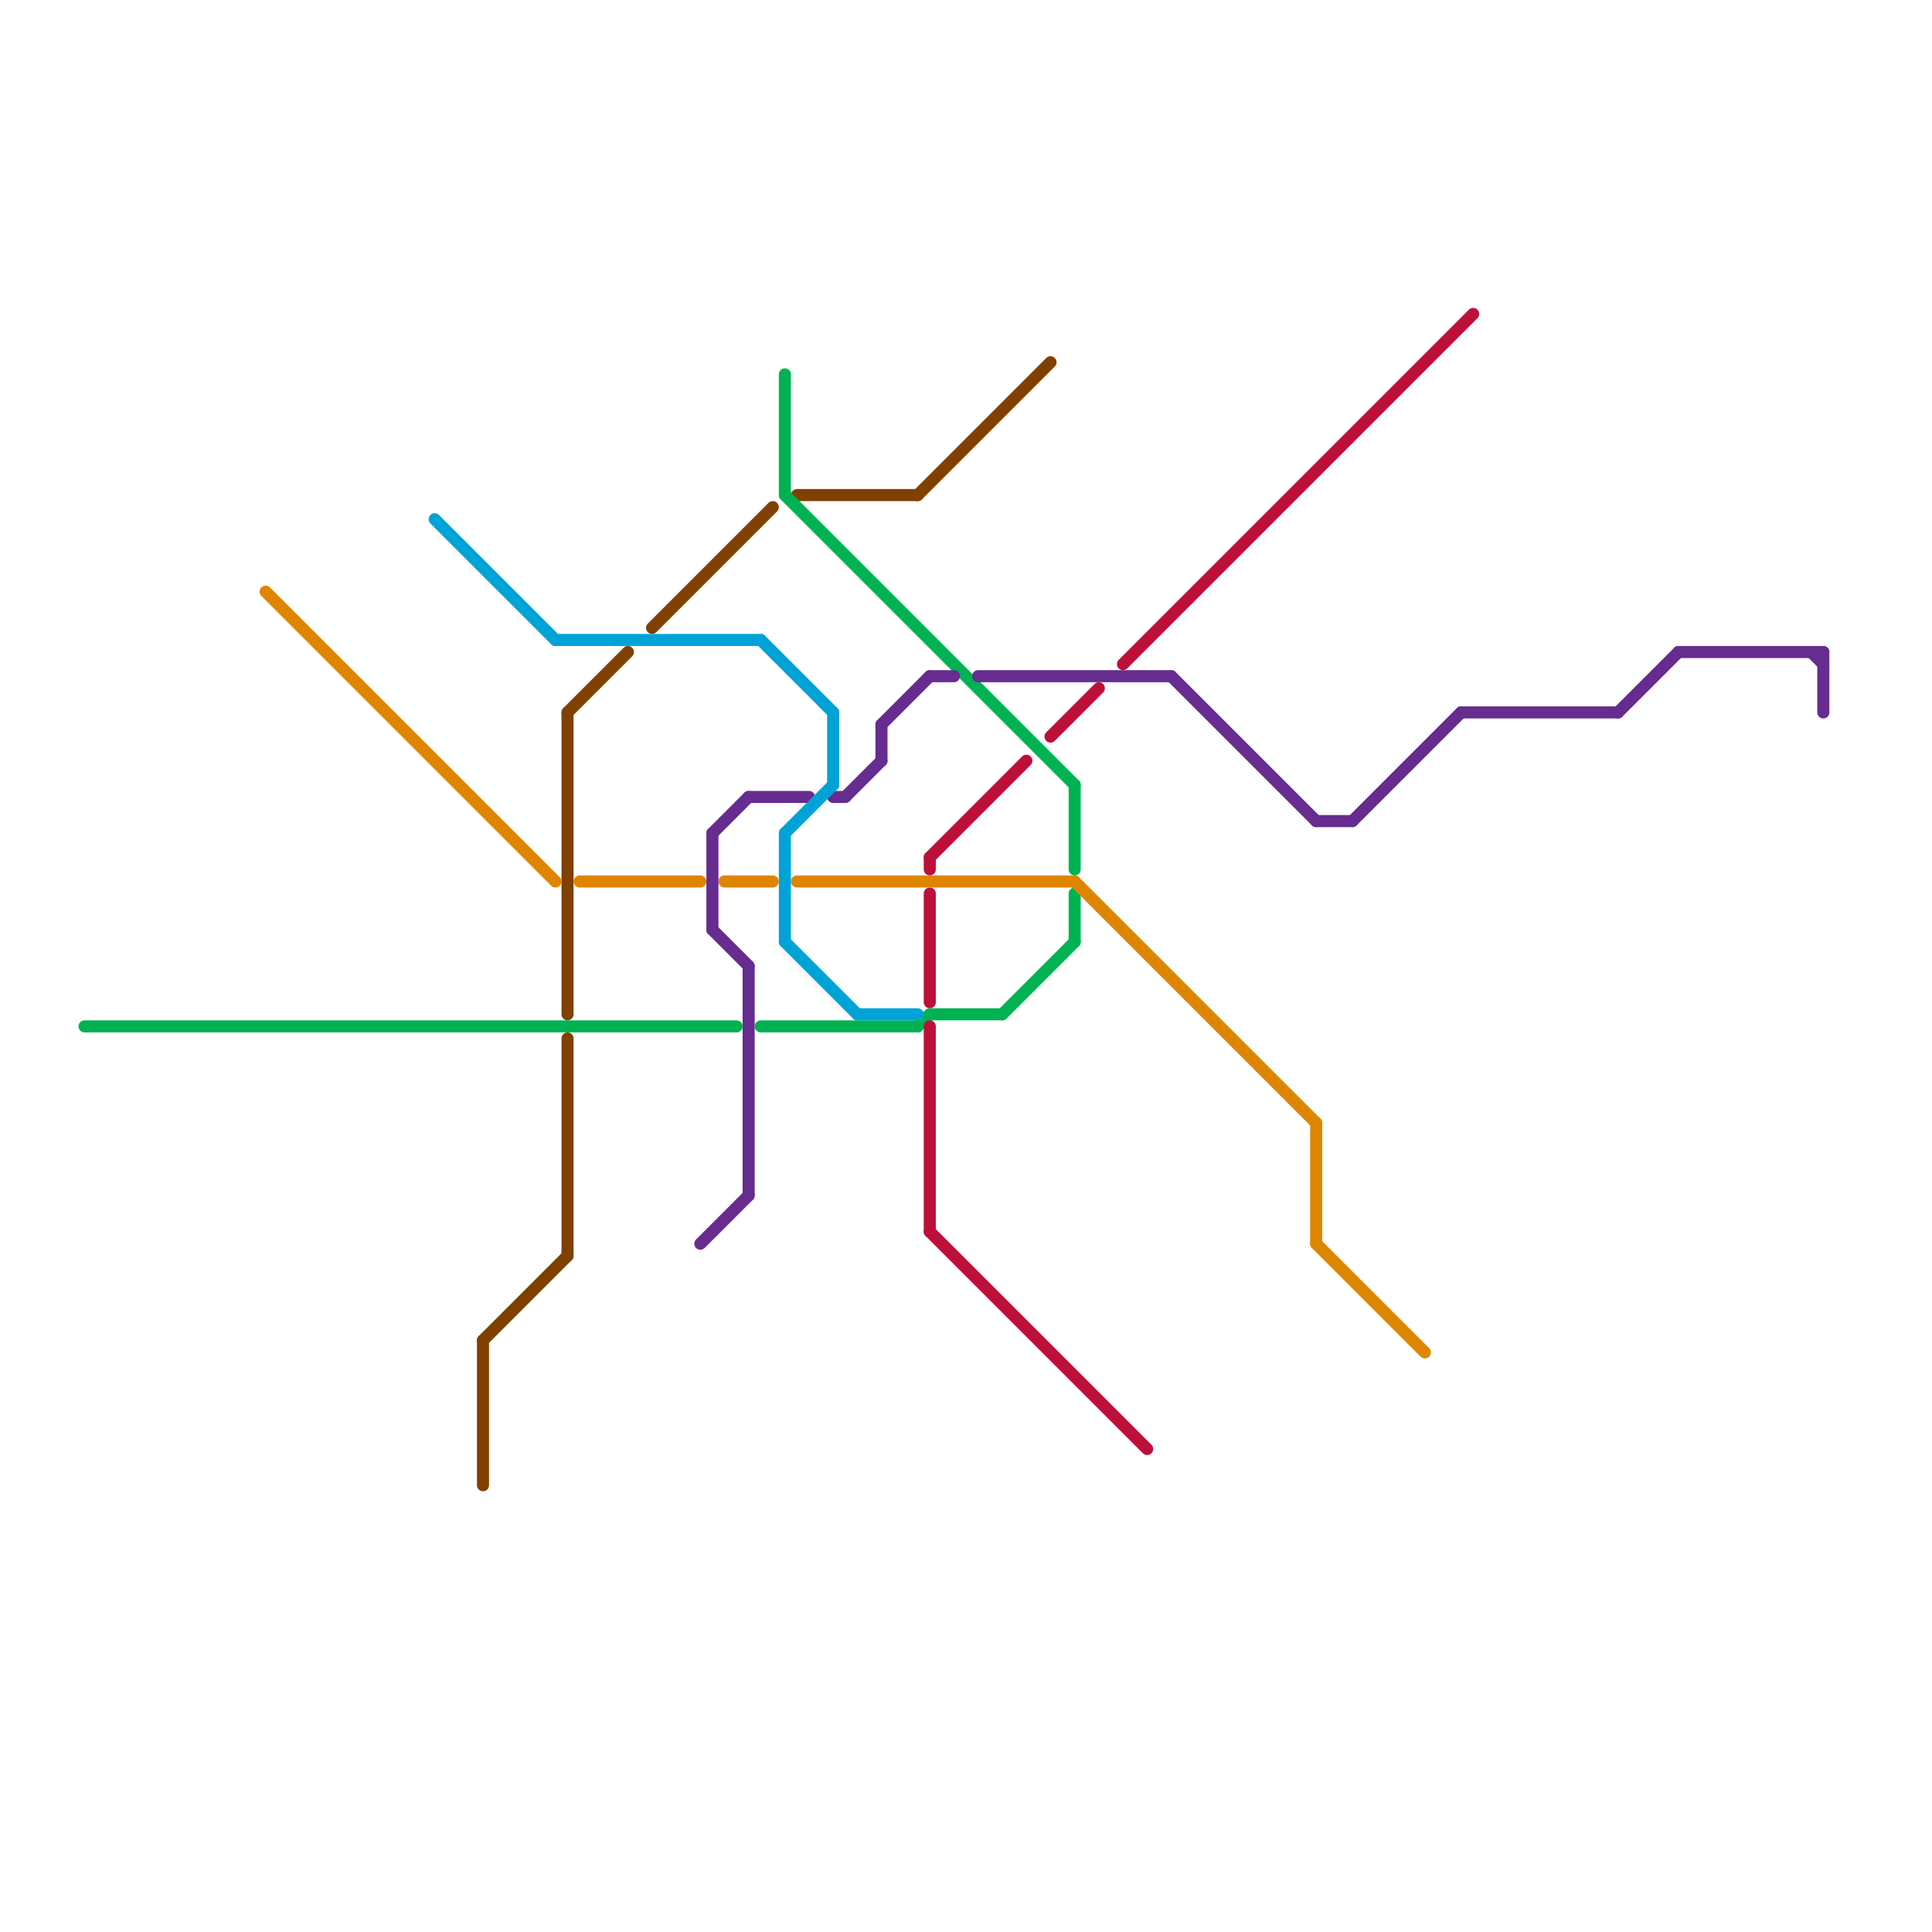 
<svg version="1.1" xmlns="http://www.w3.org/2000/svg" viewBox="0 0 160 160">
<style>text { font: 1px Helvetica; font-weight: 600; white-space: pre; dominant-baseline: central; } line { stroke-width: 1; fill: none; stroke-linecap: round; stroke-linejoin: round; } .c0 { stroke: #804000 } .c1 { stroke: #00b251 } .c2 { stroke: #bd1038 } .c3 { stroke: #662c90 } .c4 { stroke: #df8600 } .c5 { stroke: #00a3d7 } .w1 { stroke-width: 1; }</style><defs><g id="wm-xf"><circle r="1.2" fill="#000"/><circle r="0.9" fill="#fff"/><circle r="0.6" fill="#000"/><circle r="0.3" fill="#fff"/></g><g id="wm"><circle r="0.6" fill="#000"/><circle r="0.3" fill="#fff"/></g></defs><line class="c0 " x1="66" y1="41" x2="76" y2="41"/><line class="c0 " x1="40" y1="111" x2="47" y2="104"/><line class="c0 " x1="54" y1="52" x2="64" y2="42"/><line class="c0 " x1="47" y1="59" x2="47" y2="84"/><line class="c0 " x1="40" y1="111" x2="40" y2="123"/><line class="c0 " x1="76" y1="41" x2="87" y2="30"/><line class="c0 " x1="47" y1="59" x2="52" y2="54"/><line class="c0 " x1="47" y1="86" x2="47" y2="104"/><line class="c1 " x1="65" y1="41" x2="89" y2="65"/><line class="c1 " x1="63" y1="85" x2="76" y2="85"/><line class="c1 " x1="76" y1="85" x2="77" y2="84"/><line class="c1 " x1="77" y1="84" x2="83" y2="84"/><line class="c1 " x1="65" y1="31" x2="65" y2="41"/><line class="c1 " x1="89" y1="65" x2="89" y2="72"/><line class="c1 " x1="89" y1="74" x2="89" y2="78"/><line class="c1 " x1="83" y1="84" x2="89" y2="78"/><line class="c1 " x1="7" y1="85" x2="61" y2="85"/><line class="c2 " x1="87" y1="61" x2="91" y2="57"/><line class="c2 " x1="77" y1="102" x2="95" y2="120"/><line class="c2 " x1="77" y1="74" x2="77" y2="83"/><line class="c2 " x1="77" y1="71" x2="77" y2="72"/><line class="c2 " x1="77" y1="71" x2="85" y2="63"/><line class="c2 " x1="93" y1="55" x2="122" y2="26"/><line class="c2 " x1="77" y1="85" x2="77" y2="102"/><line class="c3 " x1="109" y1="68" x2="112" y2="68"/><line class="c3 " x1="81" y1="56" x2="97" y2="56"/><line class="c3 " x1="59" y1="77" x2="62" y2="80"/><line class="c3 " x1="58" y1="103" x2="62" y2="99"/><line class="c3 " x1="62" y1="66" x2="67" y2="66"/><line class="c3 " x1="59" y1="69" x2="59" y2="77"/><line class="c3 " x1="121" y1="59" x2="134" y2="59"/><line class="c3 " x1="69" y1="66" x2="70" y2="66"/><line class="c3 " x1="73" y1="60" x2="77" y2="56"/><line class="c3 " x1="112" y1="68" x2="121" y2="59"/><line class="c3 " x1="59" y1="69" x2="62" y2="66"/><line class="c3 " x1="62" y1="80" x2="62" y2="99"/><line class="c3 " x1="151" y1="54" x2="151" y2="59"/><line class="c3 " x1="134" y1="59" x2="139" y2="54"/><line class="c3 " x1="150" y1="54" x2="151" y2="55"/><line class="c3 " x1="139" y1="54" x2="151" y2="54"/><line class="c3 " x1="77" y1="56" x2="79" y2="56"/><line class="c3 " x1="70" y1="66" x2="73" y2="63"/><line class="c3 " x1="73" y1="60" x2="73" y2="63"/><line class="c3 " x1="97" y1="56" x2="109" y2="68"/><line class="c4 " x1="109" y1="103" x2="118" y2="112"/><line class="c4 " x1="109" y1="93" x2="109" y2="103"/><line class="c4 " x1="48" y1="73" x2="58" y2="73"/><line class="c4 " x1="66" y1="73" x2="89" y2="73"/><line class="c4 " x1="22" y1="49" x2="46" y2="73"/><line class="c4 " x1="89" y1="73" x2="109" y2="93"/><line class="c4 " x1="60" y1="73" x2="64" y2="73"/><line class="c5 " x1="65" y1="78" x2="71" y2="84"/><line class="c5 " x1="71" y1="84" x2="76" y2="84"/><line class="c5 " x1="36" y1="43" x2="46" y2="53"/><line class="c5 " x1="65" y1="69" x2="65" y2="78"/><line class="c5 " x1="46" y1="53" x2="63" y2="53"/><line class="c5 " x1="69" y1="59" x2="69" y2="65"/><line class="c5 " x1="65" y1="69" x2="69" y2="65"/><line class="c5 " x1="63" y1="53" x2="69" y2="59"/>
</svg>
